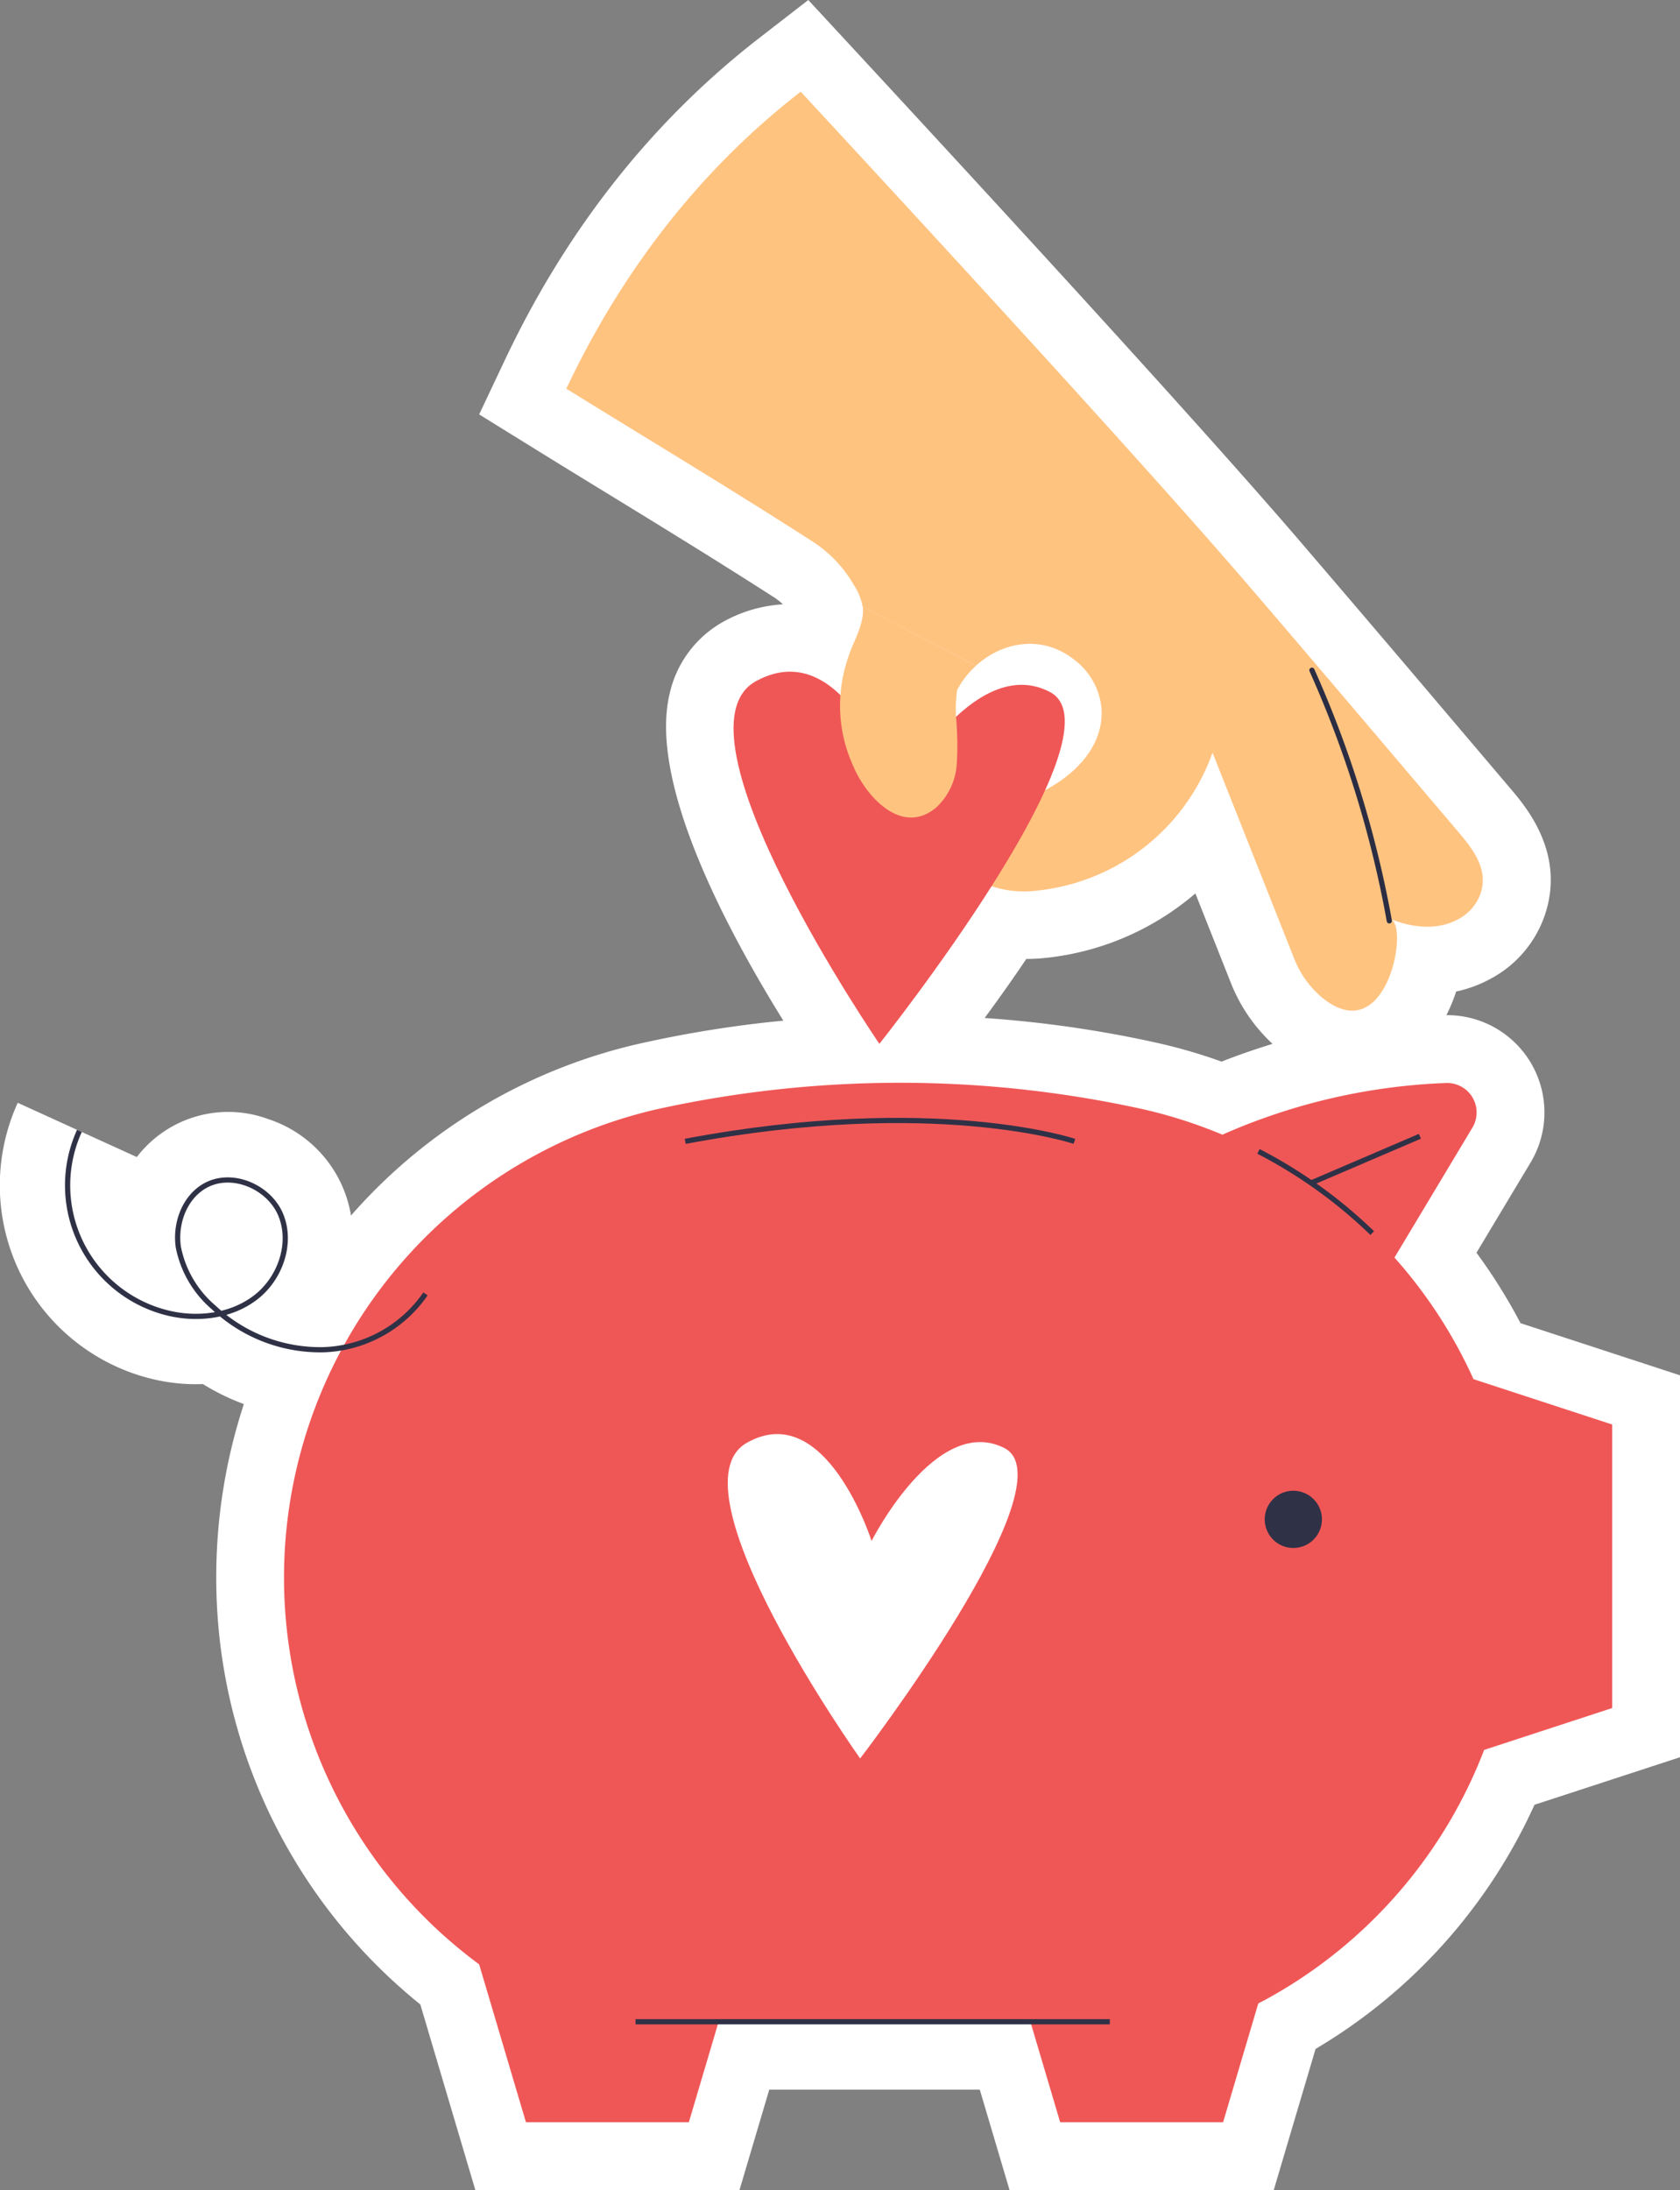 <svg id="Group_37561" data-name="Group 37561" xmlns="http://www.w3.org/2000/svg" xmlns:xlink="http://www.w3.org/1999/xlink" width="242" height="315.388" viewBox="0 0 242 315.388">
  <rect x="0" y="0" width="242" height="315.388" fill="#808080" stroke="none"/>
  <defs>
    <clipPath id="clip-path">
      <rect id="Rectangle_20575" data-name="Rectangle 20575" width="242" height="315.388" fill="none"/>
    </clipPath>
  </defs>
  <g id="Group_36945" data-name="Group 36945" clip-path="url(#clip-path)">
    <path id="Path_39736" data-name="Path 39736" d="M242,198.053l-22.973-7.508a80.1,80.1,0,0,0-6.344-10.144l7.794-12.989a14.016,14.016,0,0,0-12.026-21.224h-.1a23.05,23.05,0,0,0,1.4-3.4,18.34,18.34,0,0,0,5.156-1.944,16.359,16.359,0,0,0,7.706-9.316c2.806-8.776-2.776-15.324-5.146-18.1L202.777,96.119q-7.992-9.393-16.048-18.792c-11.637-13.5-32.642-36.647-64.217-70.758L116.432,0l-7.073,5.482C93.959,17.414,81.645,33,72.751,51.793l-3.73,7.887,7.419,4.593c3.562,2.208,7.166,4.416,10.818,6.653,7.88,4.826,16.027,9.816,24.428,15.214a9.186,9.186,0,0,1,1.086.887,20.041,20.041,0,0,0-8.509,2.466,15.8,15.8,0,0,0-7.8,10.39c-3.032,12.6,7.833,33.351,16.375,47.1a166.341,166.341,0,0,0-20.3,3.216A78.268,78.268,0,0,0,50.56,175.046a17.625,17.625,0,0,0-11.953-13.9,16.593,16.593,0,0,0-18.9,5.476l-8.247-3.755-.016-.008-8.89-4.048A28.686,28.686,0,0,0,22.24,198.657a26.46,26.46,0,0,0,6.987.658,32.73,32.73,0,0,0,5.9,2.882,80,80,0,0,0-3.976,24.964,78.857,78.857,0,0,0,29.395,61.492l7.927,26.736H106.52l4.291-14.472h30.323l4.291,14.472h38.052l6.027-20.331A78.559,78.559,0,0,0,221.041,259.9L242,253.053Zm-66.034-45.17a76.559,76.559,0,0,0-9.2-2.685,167.124,167.124,0,0,0-24.932-3.6c2.051-2.784,4.072-5.631,6-8.5.727-.01,1.458-.033,2.145-.092a39.375,39.375,0,0,0,22.211-9.347l5.148,12.975a23.941,23.941,0,0,0,5.971,8.69c-2.63.8-5.084,1.67-7.344,2.554" transform="translate(0)" fill="#fff"/>
    <path id="Path_39737" data-name="Path 39737" d="M104.684,159.3l27.7-9.054v-40.83l-27.7-9.054Z" transform="translate(99.846 95.723)" fill="#ef5756"/>
    <path id="Path_39738" data-name="Path 39738" d="M84.441,93.169a87.65,87.65,0,0,1,43.343-13.344,4.247,4.247,0,0,1,3.777,6.424l-14.78,24.635Z" transform="translate(80.539 76.134)" fill="#ef5756"/>
    <path id="Path_39739" data-name="Path 39739" d="M74.693,83.61a162.819,162.819,0,0,1,69.961,0,69.02,69.02,0,0,1,53.753,67.429v0a69.192,69.192,0,0,1-36.165,60.847,26.23,26.23,0,0,1-12.479,3.138H69.583A26.242,26.242,0,0,1,57.1,211.888,69.214,69.214,0,0,1,74.693,83.61" transform="translate(19.974 76.12)" fill="#ef5756"/>
    <path id="Path_39740" data-name="Path 39740" d="M81.56,167.879h23.465l6.956-23.465H74.6Z" transform="translate(71.157 137.74)" fill="#ef5756"/>
    <path id="Path_39741" data-name="Path 39741" d="M42.172,167.879H65.637l6.955-23.465H35.216Z" transform="translate(33.589 137.74)" fill="#ef5756"/>
    <path id="Path_39742" data-name="Path 39742" d="M93.245,114a4.12,4.12,0,1,0,4.121-4.121A4.12,4.12,0,0,0,93.245,114" transform="translate(88.936 104.798)" fill="#2f3146"/>
    <path id="Path_39743" data-name="Path 39743" d="M106.584,85.594s-20.085-6.77-56.064,0" transform="translate(48.185 78.769)" fill="none" stroke="#2f3146" stroke-width="0.75"/>
    <line id="Line_608" data-name="Line 608" x1="68.322" transform="translate(91.545 291.146)" fill="none" stroke="#2f3146" stroke-width="0.75"/>
    <path id="Path_39744" data-name="Path 39744" d="M92.783,84.864a69.251,69.251,0,0,1,16.388,11.764" transform="translate(88.495 80.942)" fill="none" stroke="#2f3146" stroke-width="0.75"/>
    <line id="Line_609" data-name="Line 609" x1="15.685" y2="6.727" transform="translate(188.845 163.633)" fill="none" stroke="#2f3146" stroke-width="0.75"/>
    <path id="Path_39745" data-name="Path 39745" d="M56.523,106.824a18.608,18.608,0,0,1-14.691,8.042,22.412,22.412,0,0,1-15.822-6.088,15.285,15.285,0,0,1-5.088-8.679c-.5-3.382.871-7.168,3.849-8.847,3.833-2.159,9.218.129,10.9,4.193s-.041,9.058-3.488,11.791-8.245,3.38-12.534,2.4A18.92,18.92,0,0,1,6.671,83.355" transform="translate(4.769 79.503)" fill="none" stroke="#2f3146" stroke-width="0.75"/>
    <path id="Path_39746" data-name="Path 39746" d="M74.374,121.091s9.245-18.311,19.085-13.4-20.732,44.724-20.732,44.724S45,113.411,56.41,106.954s17.963,14.138,17.963,14.138" transform="translate(51.175 100.816)" fill="#fff" fill-rule="evenodd"/>
    <path id="Path_39747" data-name="Path 39747" d="M173.483,122.114a6.709,6.709,0,0,1-3.185,3.773c-3.044,1.706-6.655,1.258-9.779.041,2.657,1.035-.61,19.03-10,11.2a14.005,14.005,0,0,1-3.937-5.559q-5.873-14.82-11.746-29.619a30.192,30.192,0,0,1-25.481,19.882,14.768,14.768,0,0,1-6.328-.651H103a8.009,8.009,0,0,1-3.124-2.089,5.487,5.487,0,0,1-1.3-5.5c1.055-2.921,4.242-3.531,6.979-4.24a22.742,22.742,0,0,0,5.154-2.009h.02c4.687-2.5,8.421-6.574,8.116-11.707a9.91,9.91,0,0,0-3.9-7.059c-4.726-3.734-10.447-2.558-14.2.852l-16.293-8.5v-.02h-.02a8.32,8.32,0,0,0-1.258-3.1,18.24,18.24,0,0,0-6.045-6.33c-12.375-7.952-24.082-14.95-35.381-21.951C49.566,33.011,60.644,18.281,75.515,6.758,101.037,34.33,126.092,61.7,139.5,77.258c5.357,6.227,10.693,12.5,16.007,18.745q7.336,8.643,14.689,17.3c2.11,2.475,4.382,5.377,3.286,8.806" transform="translate(39.827 6.446)" fill="#ffc380"/>
    <path id="Path_39748" data-name="Path 39748" d="M96.725,49.4a155.506,155.506,0,0,1,11.148,36.092" transform="translate(92.255 47.119)" fill="none" stroke="#2b2d43" stroke-linecap="round" stroke-linejoin="round" stroke-width="0.75"/>
    <path id="Path_39749" data-name="Path 39749" d="M77.584,67.352S88.5,46.62,99.642,52.425,75.091,103.1,75.091,103.1,44.184,58.007,57.345,50.854s20.239,16.5,20.239,16.5" transform="translate(51.583 47.22)" fill="#ef5756" fill-rule="evenodd"/>
    <path id="Path_39750" data-name="Path 39750" d="M78.8,56.739a20.46,20.46,0,0,0-.16,3.786,46.4,46.4,0,0,1,.107,6.912,9.361,9.361,0,0,1-2.944,6.194c-5.011,4.226-10.154-1.686-11.914-5.846a20.933,20.933,0,0,1-1.577-12.758,24.248,24.248,0,0,1,1.663-5.217c1.043-2.38,1.4-3.814,1.233-5.1l16.308,8.53a12.514,12.514,0,0,0-2.716,3.5" transform="translate(59.069 42.642)" fill="#ffc380"/>
  </g>
</svg>
